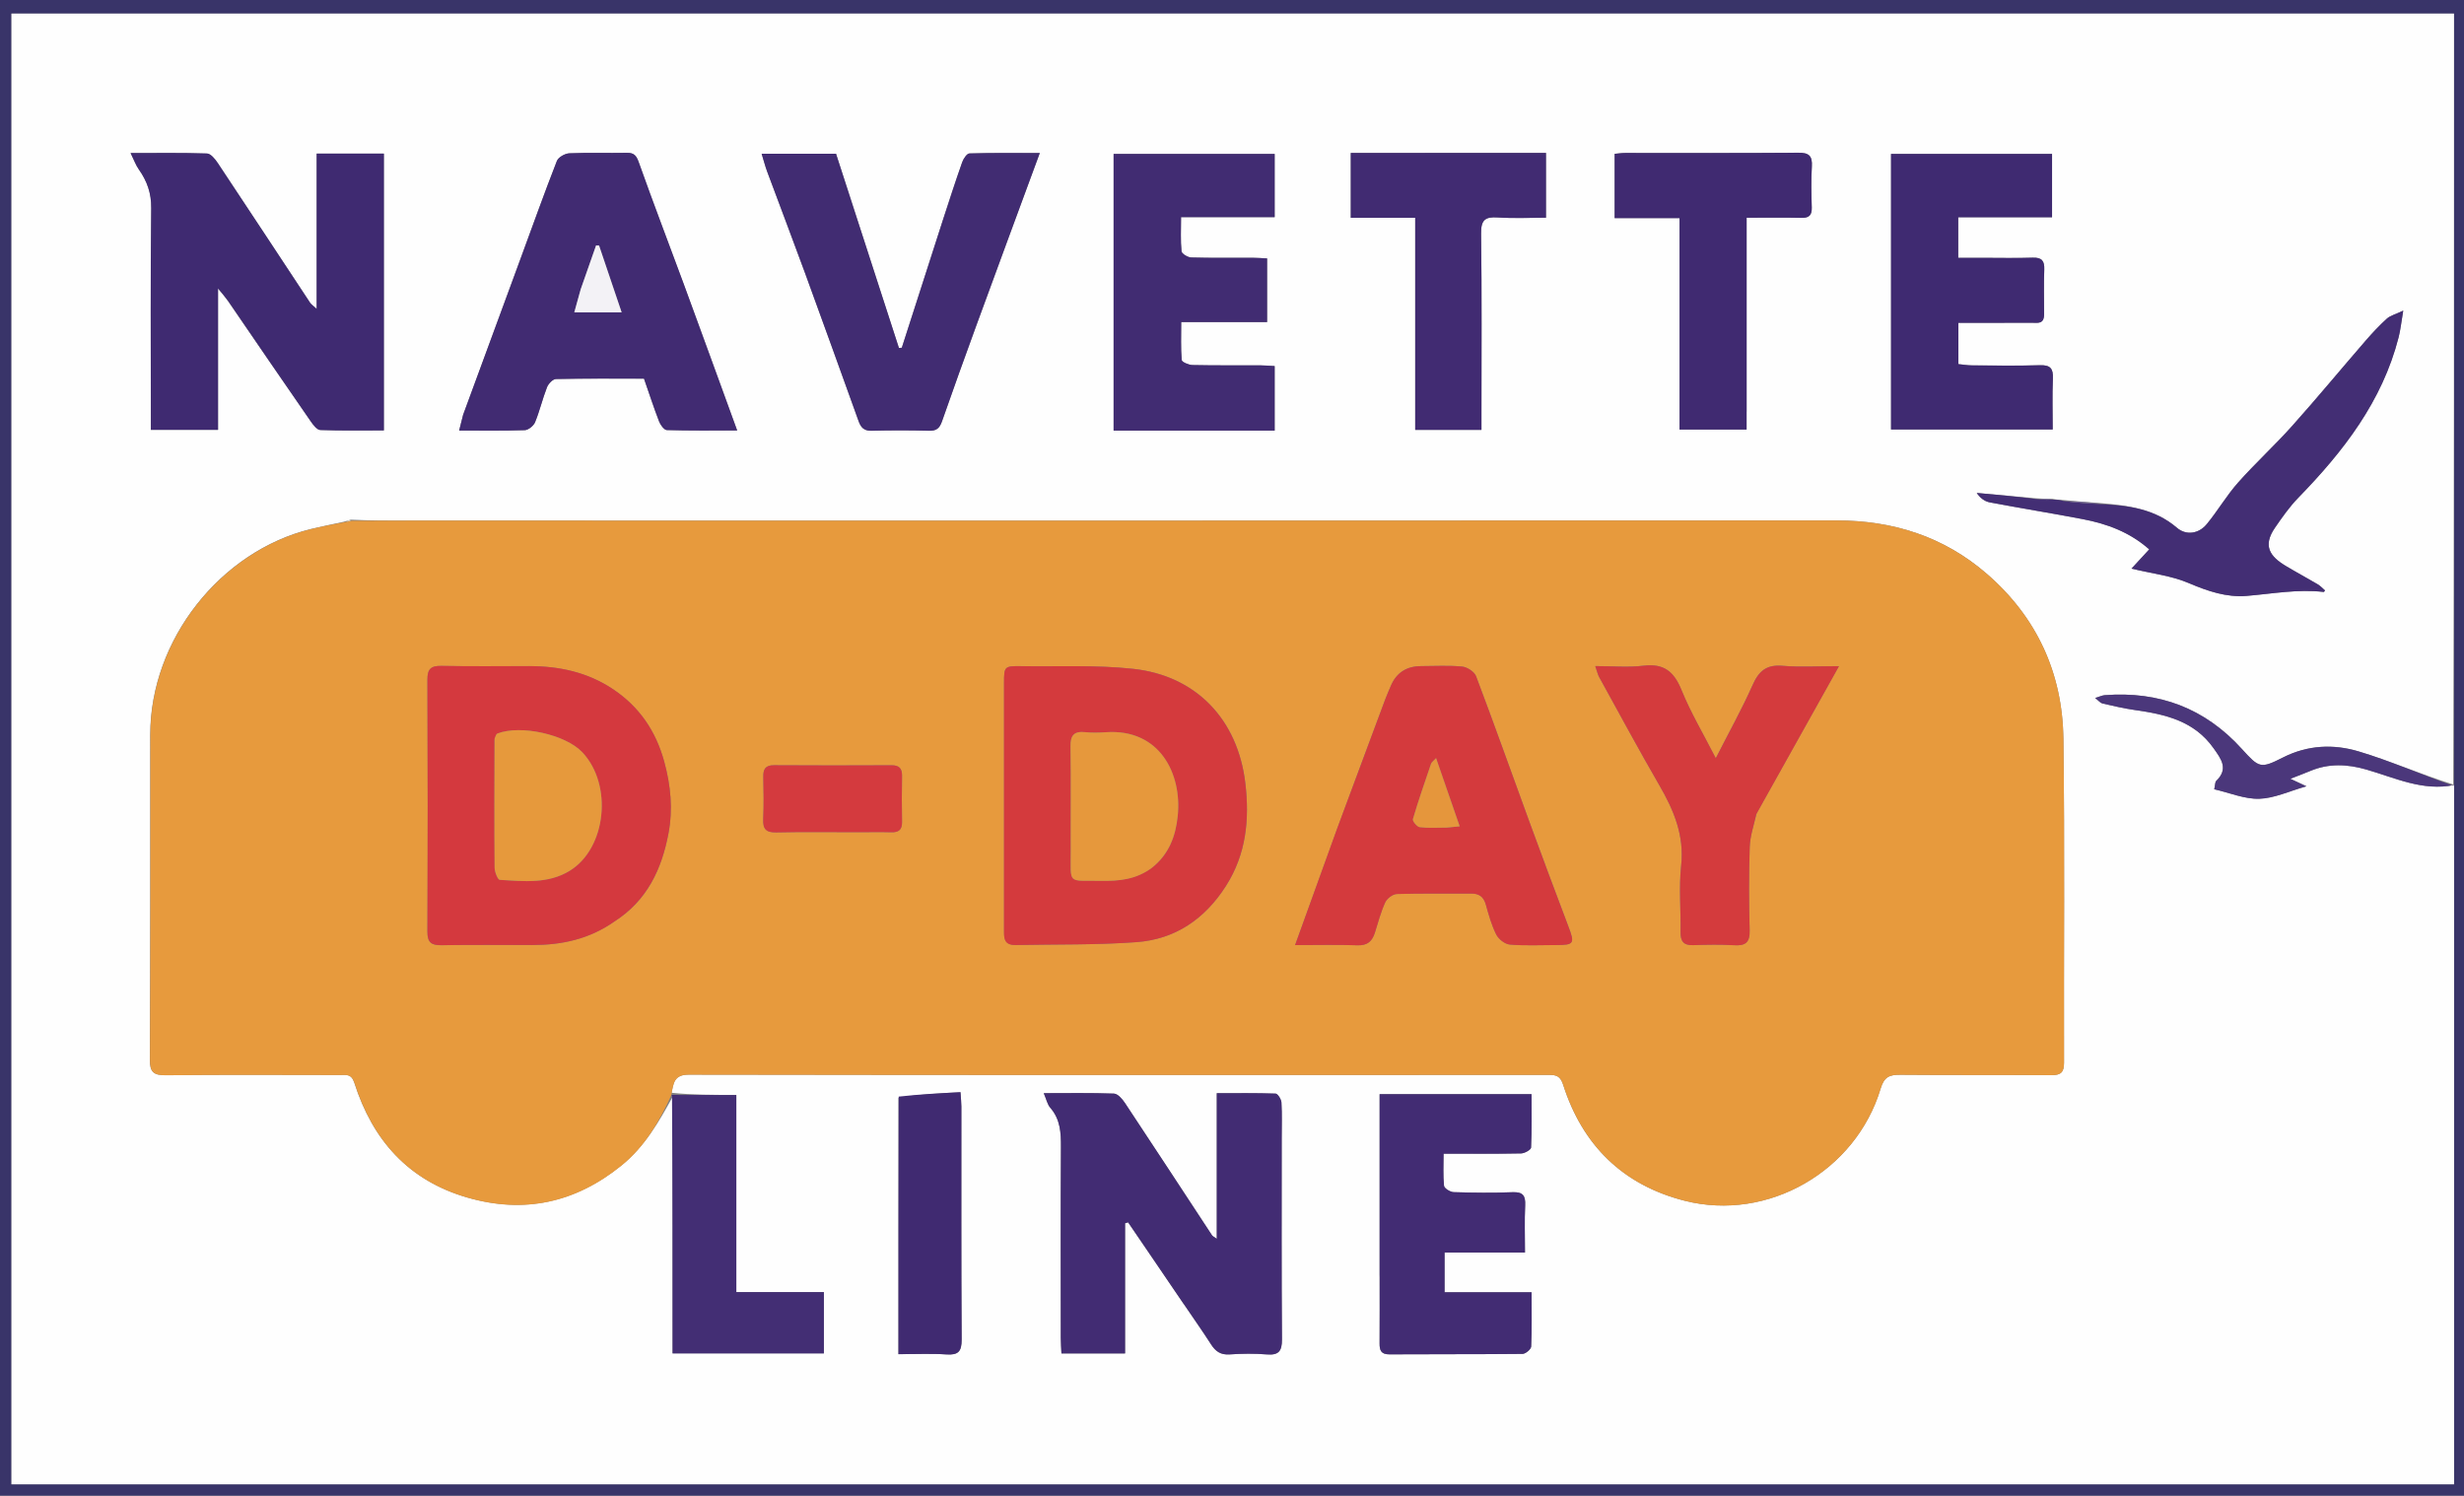 <?xml version="1.0" encoding="UTF-8"?>
<svg id="Layer_2" xmlns="http://www.w3.org/2000/svg" viewBox="0 0 793.64 481.79">
  <rect x="0" y="0" width="793.64" height="481.79" fill="#808080" stroke="none"/>
  <defs>
    <style>
      .cls-1 {
        fill: #432e74;
      }

      .cls-2 {
        fill: #d43a3d;
      }

      .cls-3 {
        fill: #3f2a71;
      }

      .cls-4 {
        fill: #412b72;
      }

      .cls-5 {
        fill: #4b377b;
      }

      .cls-6 {
        fill: #393469;
      }

      .cls-7 {
        fill: #e5963c;
      }

      .cls-8 {
        fill: #402a71;
      }

      .cls-9 {
        fill: #e6993c;
      }

      .cls-10 {
        fill: #f8e3c2;
      }

      .cls-11 {
        fill: #e79a3d;
      }

      .cls-12 {
        fill: #f3f2f6;
      }

      .cls-13 {
        fill: #412c72;
      }

      .cls-14 {
        fill: #77699a;
      }

      .cls-15 {
        fill: #d4393e;
      }

      .cls-16 {
        fill: #e6983c;
      }

      .cls-17 {
        fill: #fefefe;
      }

      .cls-18 {
        fill: #422c73;
      }

      .cls-19 {
        fill: #d43a3e;
      }

      .cls-20 {
        fill: #d43b3d;
      }
    </style>
  </defs>
  <g id="Layer_1-2" data-name="Layer_1">
    <g>
      <path class="cls-6" d="M509.84,481.79H0V0h793.64v481.79h-283.8M790.42,252.07V4.38H3.69v473.75h786.76c0-75.21,0-150.23-.04-225.24,0,0,.04.01.01-.82Z"/>
      <path class="cls-17" d="M790.44,252.87v225.26H3.69V4.38h786.73c0,82.54,0,165.11-.24,248.32-10.31-3.19-20.21-7.6-30.5-10.67-8.06-2.41-16.34-2.11-24.39,1.98-7.23,3.67-7.66,3.35-13.22-2.78-11.9-13.13-26.66-18.64-44.16-17.31-.83.06-1.62.47-3.08.91,1.17.9,1.7,1.61,2.35,1.76,3.46.79,6.93,1.62,10.43,2.11,9.78,1.38,19.09,3.48,25.34,12.28,2.49,3.51,4.92,6.65.87,10.57-.38.36-.3,1.19-.63,2.68,5,1.15,9.79,3.2,14.51,3.06,4.84-.15,9.61-2.45,15.18-4.02-2.13-1-3.3-1.54-5.18-2.42,2.71-1.06,4.57-1.75,6.4-2.51,5.98-2.52,11.99-2.22,18.11-.46,9.22,2.67,18.16,7.05,28.23,4.98M661.05,160.68c-1.5,0-3.01,0-5.23-.16-6.37-.58-12.75-1.16-19.12-1.74,1.07,1.61,2.53,2.72,4.14,3.03,9.98,1.89,20.01,3.5,29.99,5.41,7.81,1.49,15.13,4.17,21.42,9.74-2.14,2.32-3.94,4.28-5.71,6.2,6.68,1.61,12.93,2.3,18.47,4.67,6.08,2.6,12.18,4.66,18.62,4.12,8.28-.7,16.49-2.26,24.85-1.27.07,0,.17-.2.4-.49-.76-.65-1.47-1.46-2.34-1.97-3.4-2.01-6.88-3.87-10.27-5.9-5.16-3.09-7.54-6.48-3.51-12.33,2.31-3.36,4.68-6.75,7.51-9.66,14.51-14.91,27.03-31.03,32.31-51.68.62-2.42.87-4.94,1.49-8.59-2.54,1.2-4.19,1.59-5.28,2.58-2.42,2.19-4.67,4.6-6.81,7.07-7.92,9.14-15.62,18.47-23.68,27.48-5.6,6.27-11.85,11.97-17.43,18.26-3.69,4.17-6.54,9.08-10.09,13.39-2.59,3.14-6.66,3.68-9.58,1.18-7.14-6.12-15.7-7.24-25.04-7.99-3.78-.29-7.55-.58-11.96-.99-.86-.04-1.72-.07-3.16-.37M216.31,352.04c.61-3.09.77-5.89,5.51-5.88,92.37.15,184.74.12,277.11.08,2.47,0,3.67.45,4.57,3.25,6.23,19.48,19.3,32.27,39.15,37.3,26.78,6.79,55.09-9.52,63.08-36.14,1.15-3.82,2.88-4.48,6.36-4.45,16.22.15,32.44,0,48.66.12,3.03.02,4.06-.9,4.05-4-.09-34.78.25-69.56-.2-104.33-.27-21.15-8.55-39.21-24.67-53.16-13.83-11.97-30.13-17.2-48.44-17.19-153.27.09-306.53.05-459.8.05-6.18,0-12.36.03-18.72-.29-.57.19-1.15.39-2.41.71-3.48.76-6.97,1.45-10.43,2.29-29.12,7.14-51.75,35.66-51.75,66.27,0,34.89.03,69.78-.13,104.67-.02,4.07,1.27,5.03,5.16,4.99,18.68-.19,37.36-.1,56.04-.07,1.94,0,3.71-.47,4.67,2.53,5.85,18.35,17.31,31.4,36.29,36.92,18.36,5.34,34.91,1.69,49.69-10.26,7.52-6.08,12.23-14.2,16.52-22.1v82.59h48.73v-19.76h-28.2v-63.48c-7.33,0-14.14,0-20.86-.69M73.42,96.97c8.86,12.91,17.7,25.83,26.61,38.69.8,1.16,2.04,2.82,3.13,2.86,6.81.26,13.63.13,20.47.13V49.49h-21.64v50.02c-1.16-1.07-1.76-1.44-2.11-1.97-9.92-15.01-19.79-30.04-29.75-45.02-.85-1.27-2.26-3.02-3.46-3.06-7.91-.27-15.82-.14-24.61-.14,1.12,2.27,1.68,3.9,2.64,5.25,2.67,3.77,4.06,7.66,4,12.52-.27,22.26-.12,44.53-.12,66.79,0,1.47,0,2.94,0,4.59h21.64v-45.54c1.46,1.74,2.2,2.63,3.2,4.05M381.33,420.16c2.92,4.29,5.93,8.52,8.73,12.89,1.46,2.28,3.11,3.43,5.98,3.24,3.97-.27,7.99-.32,11.95,0,3.86.32,4.94-1.06,4.91-4.86-.16-21.58-.08-43.17-.08-64.76,0-3.85.14-7.71-.08-11.54-.06-1.03-1.19-2.83-1.88-2.85-6.12-.23-12.26-.13-18.95-.13v46.9c-.94-.68-1.33-.82-1.52-1.11-9.35-14.22-18.66-28.47-28.07-42.66-.84-1.27-2.29-2.95-3.52-3-7.35-.28-14.72-.14-22.62-.14.87,2.02,1.17,3.63,2.1,4.69,3.26,3.73,3.47,8.07,3.44,12.72-.13,20.48-.06,40.97-.05,61.46,0,1.6.13,3.2.21,4.96h20.49v-41.93l.98-.3c5.89,8.63,11.79,17.27,17.97,26.42M149.11,133.8c-.38,1.51-.76,3.01-1.23,4.89,7.44,0,14.29.12,21.14-.12,1.17-.04,2.85-1.41,3.32-2.57,1.5-3.66,2.4-7.57,3.84-11.25.44-1.12,1.87-2.63,2.87-2.65,9.46-.2,18.92-.12,28.37-.12,1.68,4.83,3.15,9.36,4.87,13.8.43,1.11,1.61,2.73,2.48,2.76,7.35.22,14.7.13,22.66.13-5.89-16.16-11.51-31.68-17.21-47.17-4.81-13.07-9.82-26.07-14.47-39.19-.79-2.22-1.54-3.11-3.85-3.07-6.18.11-12.37-.12-18.54.15-1.41.06-3.53,1.27-4,2.47-4.07,10.42-7.83,20.96-11.69,31.45-6.12,16.63-12.25,33.26-18.56,50.5M384.86,138.7h25.7v-20.78c-1.66-.08-3.14-.22-4.62-.23-7.28-.03-14.57.06-21.85-.1-1.22-.03-3.42-.96-3.47-1.62-.33-3.89-.16-7.82-.16-12.23h27.66v-20.5c-1.66-.08-3.15-.2-4.64-.2-6.6-.02-13.19.08-19.79-.1-1.11-.03-3.05-1.2-3.13-1.99-.35-3.48-.15-7.01-.15-11.01h30.15v-20.36h-51.87v89.12c8.62,0,16.98,0,26.17,0M303.39,71.89c-4.31,13.37-8.62,26.75-12.93,40.12-.31.02-.62.05-.93.07-6.75-20.84-13.49-41.68-20.26-62.56h-23.95c.67,2.18,1.13,4.01,1.79,5.78,4.04,10.88,8.18,21.71,12.17,32.61,5.82,15.91,11.54,31.85,17.28,47.78.72,2,1.74,3.13,4.17,3.06,6.18-.17,12.38-.17,18.56,0,2.35.06,3.35-.86,4.09-2.96,3.64-10.41,7.37-20.8,11.16-31.16,6.66-18.2,13.38-36.38,20.36-55.34-7.95,0-15.31-.09-22.66.13-.82.02-1.93,1.71-2.33,2.83-2.22,6.3-4.27,12.66-6.53,19.63M658.4,100.86c0-4.67-.13-9.34.05-14.01.11-2.81-.76-3.96-3.72-3.86-5.35.19-10.71.05-16.07.05-2.67,0-5.35,0-7.92,0v-13.08h30.22v-20.4h-51.86v88.76h52.07c0-5.7-.17-11.06.06-16.4.14-3.21-.8-4.39-4.14-4.29-7.27.22-14.56.1-21.84.05-1.56,0-3.13-.28-4.46-.41v-13.3c8.17,0,15.99.02,23.81-.02,1.68,0,3.84.56,3.8-3.12M444.37,411.26c0,7.15.03,14.29-.02,21.44-.02,2.25.45,3.59,3.18,3.57,14.29-.09,28.58,0,42.87-.15.98-.01,2.74-1.5,2.77-2.36.25-5.6.13-11.21.13-17.5h-28.02v-12.8h25.9c0-5.33-.17-10.25.06-15.15.15-3.14-.69-4.41-4.08-4.27-6.31.26-12.64.17-18.96-.02-1.1-.03-3-1.22-3.09-2.03-.35-3.33-.15-6.73-.15-10.36,8.78,0,16.88.08,24.98-.09,1.13-.02,3.17-1.18,3.2-1.88.26-5.71.15-11.43.15-17.21h-48.93c0,19.54,0,38.76,0,58.8M459.11,49.26h-24.03v20.89h20.75v68.32h21.34c0-1.71,0-3.21,0-4.7,0-19.52.15-39.04-.12-58.55-.06-4.37,1.28-5.45,5.37-5.18,5.13.34,10.31.08,15.53.08v-20.87c-12.82,0-25.42,0-38.84,0M562.57,132.34v-62.21c6.17,0,11.9-.1,17.63.04,2.53.06,3.42-.88,3.35-3.36-.12-4.4-.23-8.81.03-13.19.21-3.43-.95-4.45-4.39-4.43-18.56.15-37.12.07-55.68.08-1.18,0-2.35.19-3.45.28v20.7h20.9v68.1h21.6c0-1.96,0-3.59,0-6.02M289.38,353.64v82.58c5.63,0,10.57-.25,15.48.08,3.84.26,4.9-1.01,4.88-4.81-.16-25.02-.08-50.03-.09-75.05,0-1.32-.16-2.63-.28-4.61-6.85.35-13.33.69-19.99,1.82Z"/>
      <path class="cls-5" d="M790.43,252.88c-10.05,2.06-18.99-2.32-28.21-4.98-6.12-1.77-12.13-2.06-18.11.46-1.82.77-3.68,1.45-6.4,2.51,1.89.88,3.05,1.43,5.18,2.42-5.57,1.57-10.34,3.87-15.18,4.02-4.72.14-9.51-1.91-14.51-3.06.33-1.49.26-2.32.63-2.68,4.05-3.93,1.62-7.06-.87-10.57-6.24-8.81-15.56-10.9-25.34-12.28-3.51-.5-6.98-1.32-10.43-2.11-.66-.15-1.19-.86-2.35-1.76,1.46-.44,2.26-.84,3.08-.91,17.5-1.34,32.26,4.17,44.16,17.31,5.56,6.13,5.99,6.45,13.22,2.78,8.05-4.08,16.32-4.38,24.39-1.98,10.3,3.07,20.19,7.48,30.52,11.08.25-.22.21-.23.23-.24Z"/>
      <path class="cls-11" d="M113.17,167.75c6.18-.02,12.36-.04,18.54-.04,153.27,0,306.53.04,459.8-.05,18.31-.01,34.61,5.22,48.44,17.19,16.12,13.95,24.39,32.01,24.67,53.16.45,34.77.1,69.55.2,104.33,0,3.09-1.02,4.02-4.05,4-16.22-.11-32.44.03-48.66-.12-3.47-.03-5.21.62-6.36,4.45-8,26.62-36.31,42.93-63.08,36.14-19.85-5.03-32.91-17.82-39.15-37.3-.9-2.8-2.1-3.26-4.57-3.25-92.37.04-184.74.07-277.11-.08-4.74,0-4.9,2.78-5.56,6.19-.05.31,0,.26,0,.26-3.9,8.66-8.61,16.78-16.13,22.86-14.78,11.95-31.33,15.61-49.69,10.26-18.98-5.52-30.44-18.58-36.29-36.92-.96-3.01-2.73-2.53-4.67-2.53-18.68-.03-37.36-.12-56.04.07-3.89.04-5.18-.92-5.16-4.99.17-34.89.14-69.78.13-104.67,0-30.61,22.63-59.13,51.75-66.27,3.46-.85,6.95-1.53,11.1-2.3,1.09-.13,1.5-.25,1.92-.37M327.38,304.42c12.9-.26,25.83,0,38.68-.94,12.49-.91,22.05-7.47,28.83-18.11,6.55-10.28,7.63-21.48,6.22-33.24-2.43-20.28-15.75-34.49-36.15-36.69-11.96-1.29-24.13-.69-36.2-.86-5.18-.07-5.35.15-5.36,5.29-.01,20.06,0,40.12,0,60.19,0,6.73.02,13.47,0,20.2,0,2.28.31,4.2,4,4.15M198.08,296.7c10.34-6.6,15.04-16.68,17.22-28.22,1.48-7.82.74-15.48-1.38-23.19-2.7-9.83-8-17.59-16.43-23.25-8.14-5.46-17.27-7.44-26.92-7.46-9.47-.02-18.95.11-28.42-.07-3.39-.07-4.5,1.02-4.49,4.45.12,27.05.13,54.1,0,81.16-.02,3.56,1.33,4.41,4.59,4.36,9.75-.16,19.5-.05,29.25-.06,9.38-.01,18.25-1.86,26.57-7.71M430.68,266.98c-4.4,12.18-8.81,24.37-13.54,37.44,7.26,0,13.66-.17,20.05.07,3.25.12,4.79-1.29,5.67-4.11,1.02-3.28,1.9-6.63,3.32-9.73.57-1.24,2.41-2.64,3.71-2.68,7.96-.25,15.94-.08,23.91-.15,2.59-.02,4.05,1,4.77,3.54.93,3.29,1.84,6.65,3.37,9.68.74,1.48,2.79,3.08,4.37,3.21,4.91.42,9.88.16,14.83.16,5.92,0,6.13-.46,4.01-6.04-4.28-11.27-8.47-22.57-12.62-33.88-5.69-15.56-11.23-31.17-17.09-46.67-.54-1.44-2.85-2.95-4.47-3.11-4.36-.43-8.78-.15-13.18-.15q-7.15,0-9.83,6.41c-.58,1.39-1.21,2.77-1.74,4.18-5.13,13.73-10.25,27.46-15.54,41.81M565.84,261.93c8.64-15.45,17.27-30.9,26.47-47.36-6.99,0-12.62.37-18.18-.11-5.12-.44-7.61,1.62-9.62,6.15-3.47,7.83-7.66,15.34-11.88,23.62-4-7.83-8.08-14.68-11.05-21.99-2.42-5.94-5.68-8.6-12.24-7.81-4.92.6-9.98.12-15.53.12.63,1.8.81,2.73,1.25,3.52,6.42,11.63,12.71,23.34,19.37,34.83,4.69,8.08,8.11,16.17,7.05,25.94-.77,7.07-.07,14.28-.19,21.43-.05,2.96,1,4.28,4.07,4.17,4.39-.15,8.81-.24,13.19.03,3.71.23,5.1-.94,4.99-4.84-.26-8.93-.27-17.88.02-26.8.11-3.47,1.29-6.9,2.27-10.91M276.78,268.07c3.43,0,6.86-.08,10.28.02,2.41.07,3.52-.82,3.48-3.33-.09-4.93-.08-9.87,0-14.81.04-2.43-.92-3.45-3.4-3.44-12.61.06-25.23.07-37.84-.01-2.82-.02-3.5,1.3-3.44,3.79.1,4.52.17,9.06-.03,13.57-.14,3.19.91,4.35,4.21,4.28,8.63-.2,17.27-.07,26.74-.07Z"/>
      <path class="cls-3" d="M73.3,96.7c-.87-1.16-1.62-2.05-3.07-3.79v45.54h-21.64c0-1.65,0-3.12,0-4.59,0-22.26-.15-44.53.12-66.79.06-4.85-1.33-8.74-4-12.52-.96-1.35-1.52-2.99-2.64-5.25,8.78,0,16.7-.13,24.61.14,1.2.04,2.61,1.79,3.46,3.06,9.96,14.98,19.84,30.01,29.75,45.02.35.53.95.9,2.11,1.97v-50.02h21.64v89.17c-6.84,0-13.67.13-20.47-.13-1.09-.04-2.33-1.7-3.13-2.86-8.91-12.87-17.75-25.79-26.73-38.96Z"/>
      <path class="cls-18" d="M381.18,419.9c-6.04-8.89-11.93-17.53-17.82-26.16l-.98.3v41.93h-20.49c-.08-1.76-.21-3.36-.21-4.96-.01-20.49-.08-40.97.05-61.46.03-4.65-.18-8.99-3.44-12.72-.93-1.06-1.23-2.67-2.1-4.69,7.9,0,15.27-.14,22.62.14,1.22.05,2.68,1.73,3.52,3,9.41,14.18,18.72,28.44,28.07,42.66.19.28.58.43,1.52,1.11v-46.9c6.69,0,12.82-.09,18.95.13.69.03,1.82,1.83,1.88,2.85.22,3.84.08,7.69.08,11.54,0,21.59-.08,43.17.08,64.76.03,3.8-1.05,5.18-4.91,4.86-3.96-.33-7.98-.28-11.95,0-2.87.2-4.52-.96-5.98-3.24-2.8-4.37-5.81-8.6-8.87-13.15Z"/>
      <path class="cls-4" d="M149.21,133.49c6.22-16.94,12.35-33.56,18.47-50.19,3.86-10.5,7.62-21.04,11.69-31.45.47-1.2,2.59-2.4,4-2.47,6.17-.27,12.36-.04,18.54-.15,2.31-.04,3.07.86,3.85,3.07,4.65,13.12,9.66,26.12,14.47,39.19,5.7,15.49,11.32,31.01,17.21,47.17-7.96,0-15.32.1-22.66-.13-.87-.03-2.05-1.64-2.48-2.76-1.71-4.44-3.19-8.97-4.87-13.8-9.45,0-18.91-.08-28.37.12-1,.02-2.43,1.52-2.87,2.65-1.44,3.69-2.34,7.59-3.84,11.25-.47,1.16-2.15,2.53-3.32,2.57-6.84.24-13.7.12-21.14.12.47-1.88.85-3.39,1.32-5.2M187.01,93.32c-.67,2.42-1.34,4.85-2.02,7.3h15.24c-2.54-7.52-4.91-14.52-7.27-21.52-.32,0-.64-.01-.96-.02-1.6,4.54-3.2,9.07-4.98,14.24Z"/>
      <path class="cls-13" d="M384.45,138.7h-25.76V49.58h51.87v20.36h-30.15c0,4-.2,7.53.15,11.01.08.79,2.02,1.96,3.13,1.99,6.59.19,13.19.08,19.79.1,1.49,0,2.98.13,4.64.2v20.5h-27.66c0,4.41-.17,8.34.16,12.23.06.66,2.25,1.59,3.47,1.62,7.28.16,14.56.07,21.85.1,1.48,0,2.96.14,4.62.23v20.78c-8.54,0-17.12,0-26.11,0Z"/>
      <path class="cls-13" d="M303.47,71.57c2.18-6.66,4.23-13.02,6.45-19.31.4-1.12,1.51-2.8,2.33-2.83,7.35-.22,14.71-.13,22.66-.13-6.98,18.95-13.7,37.13-20.36,55.34-3.79,10.36-7.52,20.75-11.16,31.16-.74,2.1-1.74,3.02-4.09,2.96-6.18-.16-12.38-.17-18.56,0-2.42.07-3.45-1.06-4.17-3.06-5.74-15.93-11.46-31.88-17.28-47.78-3.99-10.9-8.13-21.73-12.17-32.61-.66-1.77-1.12-3.6-1.79-5.78h23.95c6.76,20.88,13.51,41.72,20.26,62.56.31-.02.62-.05.93-.07,4.31-13.37,8.62-26.75,13-40.44Z"/>
      <path class="cls-3" d="M658.39,101.25c.04,3.29-2.11,2.72-3.8,2.73-7.82.03-15.64.02-23.81.02v13.3c1.33.13,2.89.4,4.46.41,7.28.05,14.56.17,21.84-.05,3.34-.1,4.28,1.08,4.14,4.29-.23,5.34-.06,10.69-.06,16.4h-52.07V49.58h51.86v20.4h-30.22v13.08c2.57,0,5.25,0,7.92,0,5.36,0,10.72.13,16.07-.05,2.96-.1,3.83,1.04,3.72,3.86-.18,4.66-.05,9.34-.05,14.4Z"/>
      <path class="cls-18" d="M444.37,410.84c0-19.63,0-38.85,0-58.39h48.93c0,5.78.12,11.5-.15,17.21-.03.7-2.07,1.86-3.2,1.88-8.09.16-16.19.09-24.98.09,0,3.63-.2,7.03.15,10.36.09.81,1.99,1.99,3.09,2.03,6.32.2,12.65.28,18.96.02,3.4-.14,4.23,1.13,4.08,4.27-.23,4.9-.06,9.82-.06,15.15h-25.9v12.8h28.02c0,6.28.12,11.9-.13,17.5-.04.86-1.8,2.35-2.77,2.36-14.29.15-28.58.06-42.87.15-2.73.02-3.2-1.33-3.18-3.57.05-7.15.02-14.29.02-21.85Z"/>
      <path class="cls-4" d="M459.52,49.26c13.01,0,25.61,0,38.43,0v20.87c-5.22,0-10.4.26-15.53-.08-4.08-.27-5.43.81-5.37,5.18.26,19.51.11,39.03.12,58.55,0,1.49,0,2.98,0,4.7h-21.34v-68.32h-20.75v-20.89c8.16,0,16.1,0,24.44,0Z"/>
      <path class="cls-8" d="M562.57,132.74c0,2.03,0,3.66,0,5.62h-21.6v-68.1h-20.9v-20.7c1.09-.09,2.27-.28,3.45-.28,18.56-.02,37.12.07,55.68-.08,3.44-.03,4.6,1,4.39,4.43-.27,4.38-.16,8.8-.03,13.19.07,2.47-.82,3.42-3.35,3.36-5.73-.14-11.47-.04-17.63-.04,0,21.05,0,41.63,0,62.61Z"/>
      <path class="cls-1" d="M676.65,162.4c8.85.38,17.41,1.5,24.55,7.63,2.91,2.5,6.99,1.97,9.58-1.18,3.55-4.31,6.39-9.22,10.09-13.39,5.58-6.29,11.83-11.99,17.43-18.26,8.06-9.02,15.76-18.34,23.68-27.48,2.14-2.47,4.39-4.88,6.81-7.07,1.1-.99,2.74-1.38,5.28-2.58-.62,3.65-.87,6.17-1.49,8.59-5.28,20.65-17.8,36.77-32.31,51.68-2.83,2.91-5.2,6.3-7.51,9.66-4.02,5.85-1.64,9.24,3.51,12.33,3.38,2.03,6.87,3.89,10.27,5.9.87.52,1.58,1.32,2.34,1.97-.23.29-.33.5-.4.49-8.36-.98-16.57.58-24.85,1.27-6.43.54-12.54-1.52-18.62-4.12-5.53-2.37-11.79-3.06-18.47-4.67,1.77-1.93,3.57-3.88,5.71-6.2-6.29-5.56-13.61-8.25-21.42-9.74-9.98-1.91-20.01-3.52-29.99-5.41-1.61-.31-3.07-1.42-4.14-3.03,6.37.58,12.75,1.16,19.65,2.01,2.11.23,3.69.18,5.27.14.86.04,1.72.07,3.05.44,4.31.56,8.14.79,11.97,1.02Z"/>
      <path class="cls-1" d="M216.45,353c-.19-.38-.25-.34-.24-.3,6.82.04,13.64.04,20.96.04v63.48h28.2v19.76h-48.73c0-27.54,0-55.07-.19-82.97Z"/>
      <path class="cls-8" d="M289.47,353.24c6.57-.73,13.06-1.07,19.9-1.42.12,1.98.28,3.3.28,4.61.01,25.02-.06,50.03.09,75.05.02,3.81-1.04,5.07-4.88,4.81-4.9-.33-9.84-.08-15.48-.08,0-27.75,0-55.16.08-82.98Z"/>
      <path class="cls-14" d="M676.41,162.22c-3.59-.05-7.42-.28-11.41-.78,3.62.02,7.39.31,11.41.78Z"/>
      <path class="cls-14" d="M661.34,160.81c-1.29.17-2.87.22-4.63.06,1.33-.2,2.83-.19,4.63-.06Z"/>
      <path class="cls-10" d="M113.08,167.58c-.33.29-.74.41-1.48.47.25-.25.82-.45,1.48-.47Z"/>
      <path class="cls-2" d="M327,304.41c-3.31.06-3.63-1.86-3.62-4.14.03-6.73,0-13.47,0-20.2,0-20.06,0-40.12,0-60.19,0-5.14.17-5.36,5.36-5.29,12.08.17,24.24-.43,36.2.86,20.41,2.2,33.72,16.41,36.15,36.69,1.41,11.75.33,22.95-6.22,33.24-6.78,10.64-16.33,17.19-28.83,18.11-12.85.94-25.78.67-39.06.93M371.28,279.32c5.29-4.24,7.4-10.03,8.06-16.52,1.38-13.58-5.84-28.14-23.18-26.93-2.19.15-4.42.2-6.59-.02-3.59-.37-4.82.97-4.76,4.63.2,11.13.03,22.27.08,33.41.06,11.25-1.38,9.68,9.89,9.85,5.72.09,11.25-.44,16.5-4.42Z"/>
      <path class="cls-15" d="M197.84,296.88c-8.08,5.68-16.95,7.52-26.33,7.53-9.75.01-19.5-.09-29.25.06-3.26.05-4.6-.8-4.59-4.36.12-27.05.11-54.1,0-81.16-.01-3.43,1.1-4.52,4.49-4.45,9.47.18,18.95.05,28.42.07,9.65.02,18.78,2,26.92,7.46,8.43,5.66,13.73,13.41,16.43,23.25,2.11,7.7,2.86,15.37,1.38,23.19-2.19,11.54-6.89,21.62-17.46,28.4M159.26,238.3c0,13.74-.06,27.49.05,41.23.01,1.36,1.01,3.86,1.66,3.9,7.65.45,15.52,1.35,22.48-2.9,11.87-7.24,13.97-27.77,4.09-38.21-5.4-5.71-19.75-8.91-27.31-6.04-.4.15-.6.84-.98,2.03Z"/>
      <path class="cls-2" d="M430.77,266.67c5.21-14.04,10.32-27.77,15.45-41.5.53-1.41,1.16-2.79,1.74-4.18q2.68-6.41,9.83-6.41c4.4,0,8.82-.28,13.18.15,1.62.16,3.93,1.67,4.47,3.11,5.86,15.49,11.4,31.11,17.09,46.67,4.14,11.32,8.34,22.62,12.62,33.88,2.12,5.58,1.91,6.03-4.01,6.04-4.95,0-9.92.26-14.83-.16-1.58-.13-3.62-1.73-4.37-3.21-1.53-3.03-2.44-6.39-3.37-9.68-.72-2.54-2.18-3.56-4.77-3.54-7.97.07-15.95-.1-23.91.15-1.3.04-3.14,1.44-3.71,2.68-1.42,3.1-2.3,6.45-3.32,9.73-.88,2.82-2.42,4.23-5.67,4.11-6.39-.24-12.79-.07-20.05-.07,4.73-13.08,9.13-25.26,13.62-37.75M466.21,266.59c1.15-.12,2.3-.25,3.94-.42-2.59-7.48-5-14.46-7.6-21.97-.94,1.03-1.46,1.35-1.61,1.8-2.02,5.93-4.08,11.85-5.85,17.85-.19.64,1.31,2.48,2.18,2.59,2.69.35,5.45.14,8.94.14Z"/>
      <path class="cls-20" d="M565.7,262.22c-.83,3.73-2.01,7.16-2.12,10.63-.29,8.93-.28,17.87-.02,26.8.11,3.9-1.28,5.07-4.99,4.84-4.38-.27-8.8-.18-13.19-.03-3.07.1-4.12-1.21-4.07-4.17.12-7.15-.58-14.36.19-21.43,1.06-9.76-2.37-17.85-7.05-25.94-6.66-11.49-12.95-23.2-19.37-34.83-.44-.79-.62-1.72-1.25-3.52,5.55,0,10.61.48,15.53-.12,6.56-.8,9.83,1.86,12.24,7.81,2.97,7.31,7.05,14.16,11.05,21.99,4.22-8.29,8.41-15.8,11.88-23.62,2.01-4.53,4.5-6.59,9.62-6.15,5.56.47,11.19.11,18.18.11-9.2,16.46-17.84,31.91-26.62,47.64Z"/>
      <path class="cls-19" d="M276.37,268.07c-9.05,0-17.69-.13-26.33.07-3.3.07-4.35-1.09-4.21-4.28.2-4.52.13-9.05.03-13.57-.06-2.49.63-3.81,3.44-3.79,12.61.09,25.23.07,37.84.01,2.47-.01,3.44,1.01,3.4,3.44-.08,4.93-.09,9.87,0,14.81.04,2.51-1.06,3.41-3.48,3.33-3.42-.1-6.85-.03-10.7-.02Z"/>
      <path class="cls-12" d="M187.1,93c1.69-4.85,3.29-9.39,4.89-13.93.32,0,.64.01.96.02,2.37,7,4.73,14,7.27,21.52h-15.24c.68-2.46,1.35-4.88,2.11-7.62Z"/>
      <path class="cls-16" d="M371.04,279.51c-5.01,3.79-10.54,4.32-16.26,4.23-11.26-.17-9.83,1.4-9.89-9.85-.06-11.14.11-22.27-.08-33.41-.07-3.66,1.16-5.01,4.76-4.63,2.18.23,4.4.17,6.59.02,17.35-1.21,24.57,13.35,23.18,26.93-.66,6.48-2.77,12.28-8.3,16.71Z"/>
      <path class="cls-9" d="M159.3,237.92c.33-.81.54-1.5.94-1.65,7.56-2.87,21.91.33,27.31,6.04,9.88,10.45,7.78,30.97-4.09,38.21-6.97,4.25-14.83,3.35-22.48,2.9-.65-.04-1.65-2.54-1.66-3.9-.12-13.74-.06-27.48-.01-41.6Z"/>
      <path class="cls-7" d="M465.84,266.59c-3.11,0-5.87.21-8.57-.14-.87-.11-2.37-1.95-2.18-2.59,1.77-6,3.83-11.92,5.85-17.85.15-.45.68-.78,1.61-1.8,2.6,7.51,5.01,14.49,7.6,21.97-1.64.18-2.79.3-4.32.42Z"/>
    </g>
  </g>
</svg>